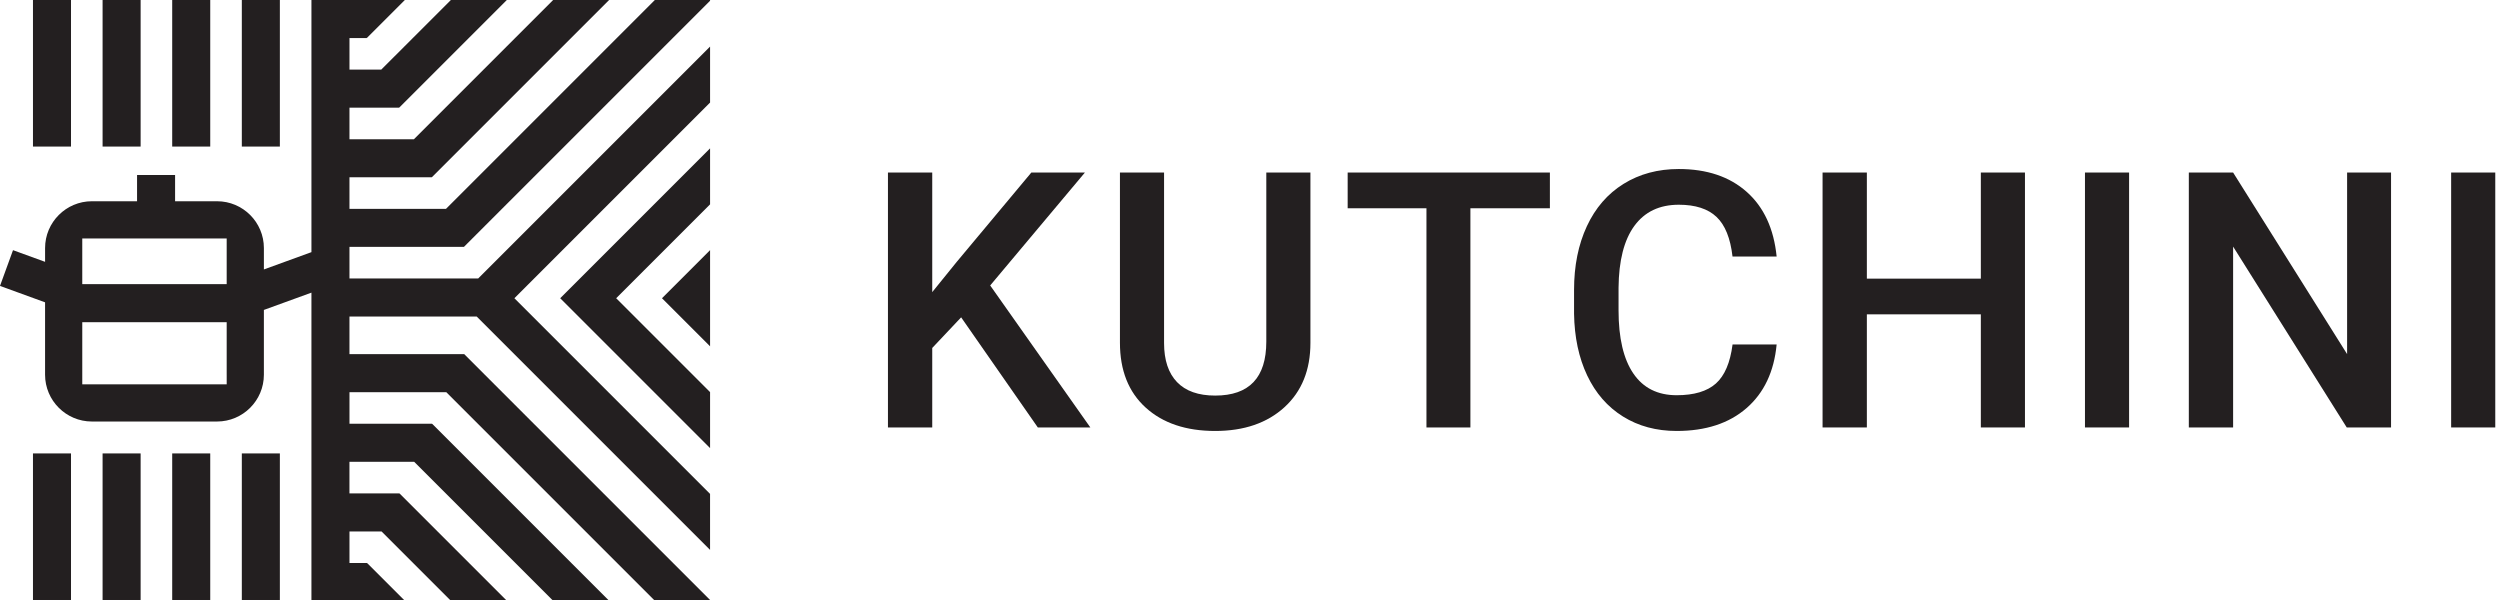 <?xml version="1.0" encoding="utf-8"?>
<!-- Generator: Adobe Illustrator 16.0.0, SVG Export Plug-In . SVG Version: 6.00 Build 0)  -->
<!DOCTYPE svg PUBLIC "-//W3C//DTD SVG 1.1//EN" "http://www.w3.org/Graphics/SVG/1.1/DTD/svg11.dtd">
<svg version="1.1" id="Layer_1" xmlns="http://www.w3.org/2000/svg" xmlns:xlink="http://www.w3.org/1999/xlink" x="0px" y="0px"
	 width="500px" height="120px" viewBox="0.473 190.001 500 120" enable-background="new 0.473 190.001 500 120"
	 xml:space="preserve">
<g>
	<g>
		<rect x="20.99" y="280.686" fill="#231F20" width="7.608" height="29.313"/>
		<rect x="20.99" y="190.001" fill="#231F20" width="7.608" height="29.313"/>
		<rect x="7.067" y="190.001" fill="#231F20" width="7.607" height="29.313"/>
		<rect x="48.837" y="190.001" fill="#231F20" width="7.608" height="29.313"/>
		<rect x="34.914" y="190.001" fill="#231F20" width="7.607" height="29.313"/>
		<rect x="7.067" y="280.686" fill="#231F20" width="7.607" height="29.313"/>
		<polygon fill="#231F20" points="112.514,249.647 112.514,249.647 142.488,279.621 142.488,268.428 123.708,249.647 
			142.488,230.867 142.488,219.673 118.112,244.052 		"/>
		<rect x="34.914" y="280.686" fill="#231F20" width="7.607" height="29.313"/>
		<path fill="#231F20" d="M142.488,190.151v-0.149h-11.045l-41.771,41.771H70.366v-6.316h16.447l-0.028-0.059l0.056,0.056
			l35.455-35.451h-11.195l-27.847,27.847H70.366v-6.316h9.956l-0.034-0.075l0.047,0.046l21.502-21.502H90.646l-13.924,13.923h-6.353
			v-6.316h3.462l-0.041-0.087l0.066,0.065l7.586-7.585H70.247h-7.486v50.426l-9.51,3.462v-4.283c0-2.576-1.051-4.919-2.745-6.612
			s-4.036-2.745-6.613-2.745h-8.402V225h-7.607v5.25h-9.036c-2.576,0-4.918,1.051-6.613,2.745c-1.693,1.693-2.745,4.033-2.745,6.612
			v2.761l-6.413-2.333l-2.604,7.149l9.014,3.281v14.481c0,2.577,1.051,4.919,2.745,6.612c1.694,1.694,4.033,2.745,6.613,2.745
			h25.046c2.576,0,4.919-1.051,6.613-2.745c1.693-1.693,2.745-4.032,2.745-6.612v-12.96l9.51-3.458v61.474h18.53l-7.376-7.377
			l-0.065,0.066l0.041-0.088h-3.521v-6.316h6.413l13.714,13.715h11.195l-21.297-21.297l-0.047,0.047l0.034-0.075H70.363v-6.316
			H83.31l27.639,27.638h11.194l-35.24-35.242l-0.056,0.057l0.027-0.06H70.369v-6.316h19.363l41.562,41.562h11.194l-49.135-49.134
			l-0.006,0.006l0.019-0.044h-23v-7.525h25.445l46.674,46.673V288.78l-39.132-39.133l39.135-39.135v-11.194l-32.17,32.17
			l-12.563,12.563l-1.644,1.644H70.366v-6.316h22.941l-0.019-0.044l0.006,0.006L142.488,190.151z M16.926,239.582v-1.893h1.894
			h0.025h25.046h0.025h1.894v1.893v0.025v7.221H16.926v-7.221V239.582z M45.812,264.969v1.893h-1.893h-0.025H18.848h-0.025h-1.896
			v-1.893v-0.025v-10.509h28.883v10.509v0.025H45.812z"/>
		<polygon fill="#231F20" points="132.869,249.647 132.869,249.647 142.488,259.267 142.488,240.028 138.468,244.052 		"/>
		<rect x="48.837" y="280.686" fill="#231F20" width="7.608" height="29.313"/>
	</g>
	<g>
		<path fill="#231F20" d="M192.7,253.468l-5.78,6.126v15.898h-8.858v-50.984h8.858v23.917l4.903-6.057l14.918-17.86h10.714
			l-18.945,22.585l20.031,28.399h-10.505L192.7,253.468z"/>
		<path fill="#231F20" d="M262.558,224.508v34.072c0,5.419-1.734,9.707-5.199,12.869c-3.466,3.163-8.085,4.745-13.849,4.745
			c-5.836,0-10.471-1.56-13.902-4.676c-3.431-3.116-5.146-7.441-5.146-12.976v-34.035h8.824v34.106c0,3.407,0.864,6.012,2.592,7.808
			c1.728,1.8,4.27,2.695,7.632,2.695c6.818,0,10.224-3.597,10.224-10.786v-33.823H262.558z"/>
		<path fill="#231F20" d="M310.451,231.65h-15.898v43.842h-8.789V231.65h-15.758v-7.143h40.445V231.65z"/>
		<path fill="#231F20" d="M355.8,258.896c-0.515,5.439-2.521,9.682-6.023,12.729c-3.503,3.047-8.159,4.569-13.974,4.569
			c-4.062,0-7.642-0.964-10.732-2.889c-3.095-1.927-5.48-4.663-7.162-8.212c-1.681-3.55-2.554-7.67-2.626-12.361v-4.763
			c0-4.81,0.853-9.045,2.558-12.714c1.703-3.665,4.148-6.491,7.336-8.475c3.188-1.983,6.869-2.975,11.049-2.975
			c5.627,0,10.155,1.522,13.586,4.569c3.432,3.047,5.428,7.361,5.989,12.938h-8.824c-0.421-3.665-1.487-6.31-3.203-7.932
			c-1.716-1.622-4.233-2.433-7.545-2.433c-3.853,0-6.813,1.407-8.877,4.223c-2.065,2.817-3.122,6.946-3.169,12.392v4.523
			c0,5.514,0.985,9.719,2.959,12.616c1.972,2.898,4.863,4.345,8.668,4.345c3.479,0,6.096-0.782,7.845-2.345
			c1.75-1.563,2.861-4.167,3.329-7.808H355.8z"/>
		<path fill="#231F20" d="M405.465,275.492h-8.824v-22.623h-22.797v22.623h-8.858v-50.984h8.858v21.222h22.797v-21.222h8.824
			V275.492z"/>
		<path fill="#231F20" d="M426.291,275.492h-8.824v-50.984h8.824V275.492z"/>
		<path fill="#231F20" d="M478.682,275.492h-8.861l-22.726-36.172v36.172h-8.858v-50.984h8.858l22.798,36.313v-36.313h8.789V275.492
			z"/>
		<path fill="#231F20" d="M499.527,275.492h-8.824v-50.984h8.824V275.492z"/>
	</g>
</g>
</svg>
